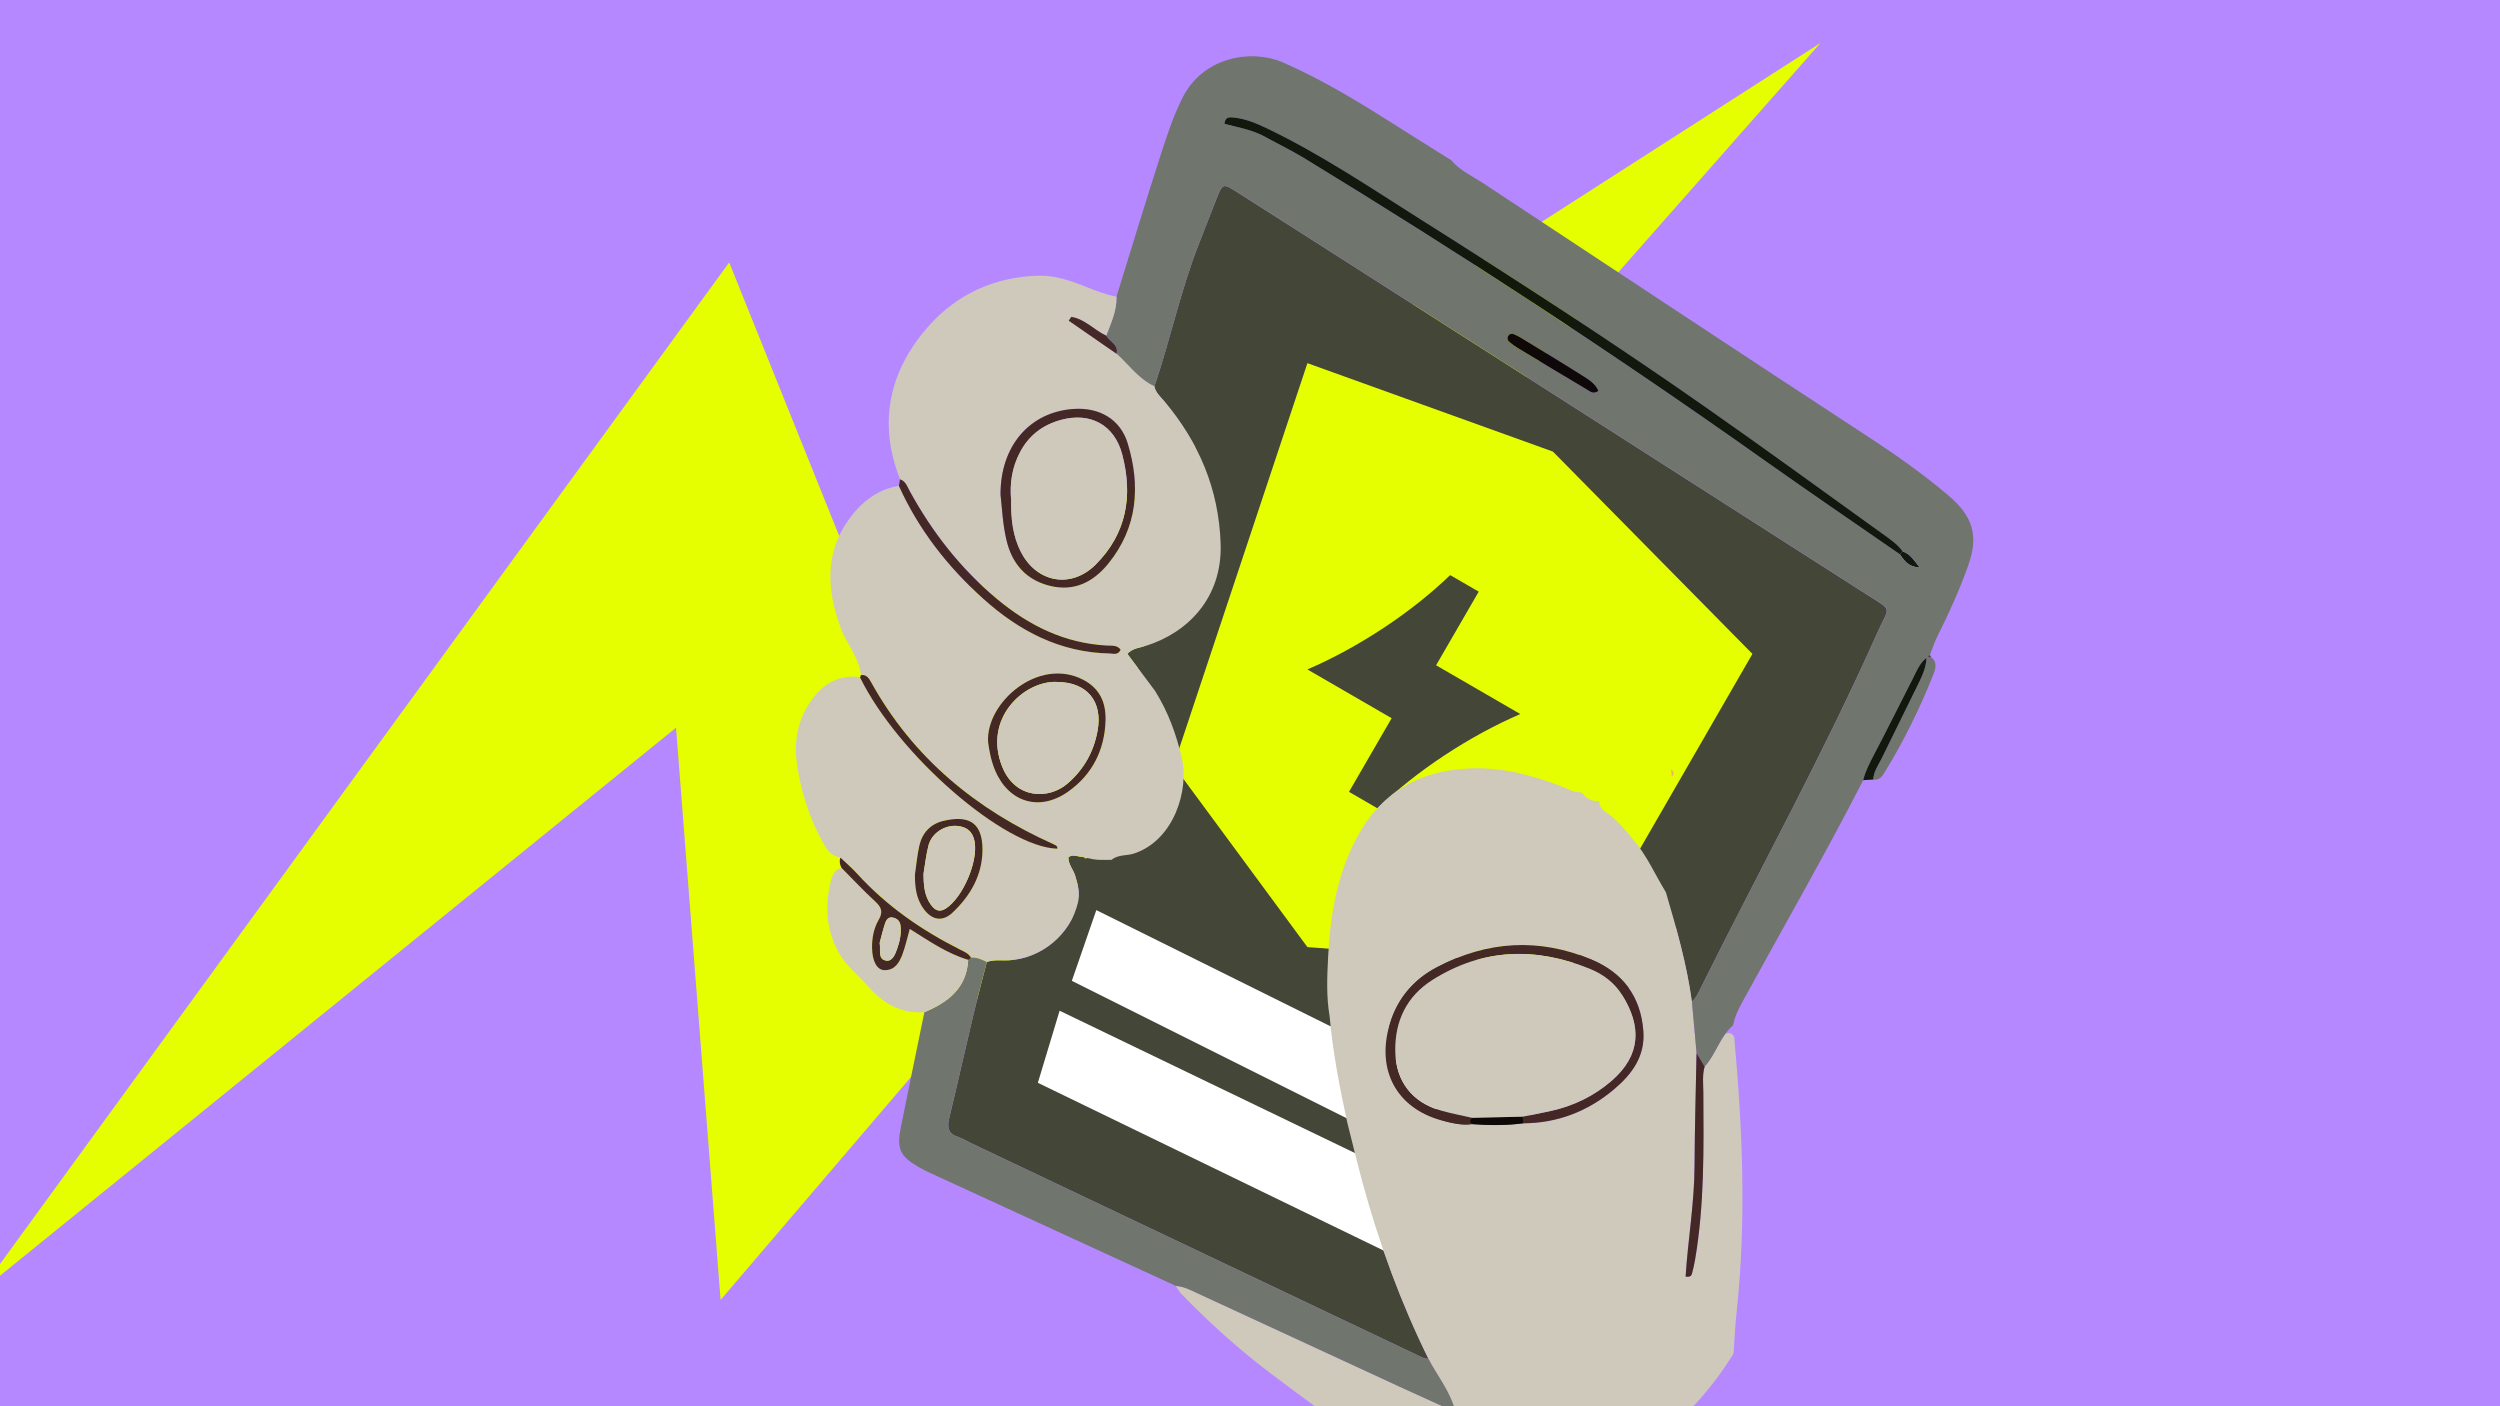 <svg width="1200" height="675" viewBox="0 0 1200 675" fill="none" xmlns="http://www.w3.org/2000/svg">
<rect x="0" y="0" width="1200" height="675" fill="#808080" stroke="none"/>
<g clip-path="url(#clip0_414_8279)">
<rect width="1200" height="675" fill="#B688FF"/>
<path d="M423.76 309.367L873.825 20.636L470.408 478.172L345.883 623.955L324.497 349.28L-9.959 620.406L350.016 125.969L423.76 309.367Z" fill="#E6FF00"/>
<path d="M505.349 477.974L596.066 128.812V121.633L892.364 295.235L838.195 400.963L686.782 597.407L505.349 477.974Z" fill="#444638"/>
<path d="M554.389 331.605C550.057 325.8 545.725 319.994 541.122 313.847C543.776 311.043 547.115 310.953 549.985 310.054C569.805 303.853 586.809 287.279 585.906 260.999C585.022 234.685 575.418 212.341 558.758 192.514C556.917 190.321 554.696 188.452 554.119 185.468C561.79 162.909 566.664 139.47 575.4 117.234C578.18 110.134 580.906 103.016 583.722 95.916C586.917 87.863 586.953 87.863 593.993 92.339C604.751 99.187 615.51 106.036 626.25 112.902C716.233 170.405 806.251 227.889 896.179 285.464C908.851 293.57 906.956 290.622 901.162 303.635C875.421 361.498 844.843 416.97 816.648 473.627C815.384 476.161 814.319 478.875 812.099 480.854C809.662 462.932 804.699 445.587 799.609 428.294C800.168 427.179 801.034 426.119 801.25 424.933C804.012 410.374 804.717 395.669 803.743 380.894C803.633 379.294 803.163 377.821 801.865 376.742C802.063 375.466 802.263 374.208 802.46 372.93C803.814 371.582 803.597 370.395 802.063 369.371C798.021 343.865 787.152 321.54 769.825 302.467C757.982 289.418 744.59 278.238 727.496 272.36C703.271 259.723 677.512 257.889 651.304 263.03C614.335 270.293 585.183 290.209 562.657 320.102C559.805 323.894 558.505 328.783 554.353 331.623L554.389 331.605ZM596.881 196.451C595.275 204.09 598.378 211.352 602.602 218.255C612.404 234.235 634.301 238.1 648.362 227.224C668.398 211.73 667.151 182.179 650.545 167.205C638.289 156.15 619.931 157.607 608.757 167.061C599.822 174.611 595.798 184.102 596.881 196.451ZM869.194 311.941C869.194 295.134 855.512 280.718 839.247 281.401C823.344 282.084 810.403 294.019 809.716 310.521C809.139 324.433 823.58 341.727 840.114 340.72C856.738 339.695 869.176 328.37 869.194 311.924V311.941Z" fill="#444638"/>
<path d="M685.673 652.268C683.327 652.232 681.431 650.989 679.426 650.037C608.253 616.226 537.079 582.416 465.923 548.623C463.901 547.67 461.988 546.448 459.876 545.745C455.201 544.217 454.515 541.27 455.598 536.83C459.641 520.15 463.36 503.396 467.331 486.716C469.317 478.376 471.555 470.088 473.685 461.784C477.06 460.526 480.58 461.155 484.028 460.993C499.786 460.256 513.775 448.627 517.422 433.347C518.505 428.817 517.368 424.63 516.086 420.388C515.183 417.404 512.765 414.977 512.819 411.58C515.165 409.603 517.656 411.634 520.039 411.275C520.526 411.922 521.086 412.263 521.88 411.814C525.707 413.126 529.66 412.839 533.595 412.803C534.768 415.463 535.111 418.249 535.364 421.125C539.281 464.732 559.733 498.633 596.628 522.217C611.718 531.869 628.452 538.088 646.755 539.005C649.228 548.713 651.538 558.473 654.175 568.143C662.079 597.155 672.386 625.287 685.691 652.284L685.673 652.268Z" fill="#444638"/>
<path d="M514.486 470.795L526.233 436.857L694.614 520.395L680.256 553.68L514.486 470.795Z" fill="white"/>
<path d="M498.17 519.743L508.612 485.153L688.741 571.954L674.383 605.239L498.17 519.743Z" fill="white"/>
<path d="M745.408 216.772L627.557 174.316L563.298 367.454L627.557 454.611L754.566 464.023L841.166 313.874L745.408 216.772ZM661.237 388.03L647.52 380.086L667.987 344.744L627.557 321.331C652.223 310.7 677.627 293.879 696.072 276.048L709.789 283.992L689.322 319.333L729.752 342.747C705.086 353.378 679.682 370.199 661.237 388.03Z" fill="#E6FF00"/>
<path d="M911.919 266.052C912.37 265.602 912.822 265.153 913.255 264.686C916.72 265.8 918.454 268.568 921.431 272.378C915.62 272.055 913.958 268.802 911.919 266.052Z" fill="#11190C"/>
<path d="M720.437 731.823C719.914 732.02 719.336 732.056 718.777 731.913C714.41 730.726 710.581 728.444 706.737 726.089C673.073 705.596 641.051 682.731 609.66 659.024C594.48 647.554 580.346 634.774 567.079 621.096C565.996 619.982 565.256 618.524 564.371 617.23C568.613 617.571 572.277 619.62 576.014 621.348C607.603 635.925 639.156 650.556 670.744 665.135C677.892 668.442 685.076 671.677 693.036 675.272C695.275 676.279 697.604 674.014 696.629 671.785C693.416 664.38 688.938 658.628 685.673 652.263C672.368 625.248 662.061 597.135 654.156 568.122C651.52 558.452 649.192 548.69 646.737 538.984C643.036 522.071 639.751 505.101 638.217 487.828C636.592 478.372 637.007 468.81 637.494 459.355C638.505 439.312 641.79 419.63 651.484 401.654C663.054 380.193 681.411 369.766 705.69 368.832C721.322 368.238 735.943 372.175 750.24 377.767C752.784 378.755 755.167 380.211 757.929 380.265C758.742 380.283 759.535 380.625 760.042 381.254C761.899 383.59 764.428 384.687 767.587 384.561C767.695 386.987 768.995 388.605 770.98 389.917C776.322 393.476 780.113 398.473 784.229 403.326C790.582 410.841 794.41 419.738 799.445 427.97C799.573 428.168 799.663 428.366 799.717 428.581C804.771 445.785 809.698 463.004 812.117 480.836C812.858 488.996 813.597 497.157 814.338 505.317C814.338 505.407 814.338 505.515 814.338 505.605C813.994 523.617 813.471 541.627 813.381 559.657C813.291 577.487 810.222 595.104 809.085 612.754C811.468 613.078 811.901 612.179 812.135 611.334C812.712 609.195 813.237 607.038 813.597 604.864C818.164 578.152 817.767 551.191 817.605 524.246C817.587 520.345 817.1 516.409 818.074 512.561C818.182 512.165 818.4 511.788 818.669 511.464C822.388 507.168 824.409 501.704 827.587 497.031C828.995 494.964 832.244 495.845 832.46 498.325C836.468 542.094 838.255 585.901 833.58 629.796C832.893 636.194 832.587 642.611 832.136 649.046C832.1 649.495 831.972 649.927 831.739 650.304C813.615 679.694 787.317 699.917 757.478 716.381C745.655 722.906 732.983 727.203 720.419 731.841L720.437 731.823ZM730.944 539.182C730.944 539.182 731.088 539.182 731.159 539.182C747.784 539.128 762.424 533.323 774.878 522.754C783.254 515.654 789.753 507.096 788.814 494.856C787.532 478.174 778.869 466.868 763.814 460.559C738.705 450.045 713.866 451.626 689.877 464.19C680.6 469.043 673.74 476.053 669.534 485.078C658.488 508.786 674.733 536.881 700.835 539.632C702.641 539.829 704.48 539.847 706.339 539.596C706.485 539.578 706.629 539.578 706.773 539.596C714.841 540.207 722.893 540.279 730.944 539.2V539.182Z" fill="#CFC9BC"/>
<path d="M831.901 492.142C825.546 497.516 823.722 505.964 818.254 511.931C816.954 509.757 815.654 507.6 814.354 505.443C813.615 497.229 812.874 489.032 812.117 480.816C814.336 478.839 815.402 476.143 816.665 473.591C844.86 416.934 875.456 361.462 901.179 303.6C906.954 290.586 908.868 293.552 896.196 285.428C806.25 227.853 716.249 170.369 626.267 112.866C615.526 106 604.768 99.151 594.009 92.303C586.987 87.827 586.933 87.827 583.738 95.88C580.923 102.962 578.197 110.098 575.417 117.198C566.681 139.433 561.807 162.855 554.136 185.432C546.554 181.963 541.915 175.132 535.959 169.794C537.024 165.354 532.619 164.023 530.995 161.129C533.269 155.054 536.139 149.14 535.905 142.417C542.854 120.02 549.641 97.569 556.843 75.244C559.948 65.61 563.035 55.993 567.656 46.826C577.457 27.323 600.67 23.332 615.852 29.983C635.22 38.467 653.054 49.414 670.779 60.684C679.372 66.149 688 71.523 696.627 76.934C700.833 81.949 706.773 84.537 712.079 88.043C773.848 128.774 835.509 169.632 897.442 210.112C910.547 218.686 923.219 227.637 935.15 237.756C946.883 247.716 949.917 256.919 944.736 271.46C940.566 283.145 935.475 294.469 929.879 305.577C928.453 308.399 927.515 311.456 926.359 314.404C925.981 314.817 925.548 315.177 925.06 315.482L924.717 315.788C921.324 318.43 919.898 322.384 918.038 326.015C911.829 338.112 905.836 350.318 899.499 362.343C897.424 366.279 895.421 370.18 894.337 374.493C875.943 410.408 855.8 445.369 836.43 480.762C834.427 484.429 832.586 488.044 831.901 492.178V492.142ZM911.919 266.05C913.94 268.8 915.62 272.053 921.432 272.377C918.454 268.566 916.72 265.798 913.255 264.684C910.601 260.981 906.775 258.536 903.182 255.948C875.24 235.779 847.352 215.54 819.121 195.767C774.156 164.257 728.036 134.454 681.609 105.155C657.602 90.002 634.028 74.076 608.325 61.727C603.108 59.228 597.836 56.982 592.024 56.424C590.237 56.262 588.036 55.939 587.728 59.444C594.281 61.188 601.175 62.32 607.294 65.717C613.433 69.115 619.804 72.153 625.779 75.802C700.743 121.53 774.228 169.47 845.852 220.232C867.713 235.725 889.879 250.79 911.901 266.068L911.919 266.05ZM767.26 187.625C765.744 183.94 762.369 182.07 759.299 180.129C749.679 174.018 739.913 168.14 730.185 162.19C729.119 161.525 727.982 160.95 726.826 160.464C725.925 160.087 724.913 160.051 724.21 160.878C723.235 162.028 723.469 163.251 724.517 164.167C725.69 165.21 726.99 166.145 728.326 166.953C739.444 173.676 750.564 180.381 761.738 186.996C763.235 187.876 764.823 189.458 767.26 187.643V187.625Z" fill="#70756D"/>
<path d="M926.901 315.429C930.204 317.981 928.996 321.288 927.876 324.11C921.487 340.071 913.942 355.477 904.971 370.162C903.689 372.247 902.371 374.709 899.139 374.206C899.303 370.252 901.685 367.16 903.327 363.799C908.815 352.494 914.483 341.276 919.951 329.97C922.136 325.458 924.555 320.983 924.718 315.788L925.06 315.483C925.675 315.249 926.288 315.231 926.919 315.429H926.901Z" fill="#70756D"/>
<path d="M924.717 315.771C924.555 320.966 922.137 325.442 919.952 329.953C914.484 341.259 908.796 352.477 903.328 363.782C901.702 367.143 899.32 370.235 899.14 374.189C897.532 374.279 895.926 374.369 894.321 374.477C895.403 370.163 897.424 366.263 899.483 362.326C905.818 350.302 911.83 338.095 918.021 325.999C919.88 322.368 921.306 318.432 924.699 315.771H924.717Z" fill="#11190C"/>
<path d="M926.901 315.431C926.27 315.215 925.655 315.233 925.042 315.485C925.529 315.179 925.963 314.82 926.342 314.406C926.522 314.766 926.702 315.107 926.883 315.449L926.901 315.431Z" fill="#442826"/>
<path d="M535.905 142.42C536.14 149.142 533.288 155.056 530.996 161.114C525.238 158.453 520.779 153.079 514.208 152.09L513.017 153.924C520.653 159.209 528.306 164.511 535.942 169.796C541.88 175.134 546.537 181.983 554.119 185.434C554.696 188.418 556.917 190.287 558.758 192.48C575.436 212.289 585.022 234.649 585.907 260.965C586.791 287.245 569.805 303.818 549.985 310.021C547.115 310.919 543.758 311.027 541.122 313.813C545.707 319.96 550.039 325.766 554.389 331.572C560.707 341.637 564.696 352.585 567.332 364.125C570.725 378.973 563.722 403.148 544.461 409.655C540.851 410.877 536.718 410.069 533.595 412.711C529.66 412.747 525.689 413.034 521.88 411.722C521.266 411.542 520.653 411.363 520.039 411.183C517.656 411.542 515.147 409.511 512.819 411.488C512.765 414.888 515.183 417.314 516.086 420.298C517.367 424.54 518.504 428.728 517.421 433.257C513.775 448.535 499.786 460.166 484.028 460.903C480.58 461.065 477.06 460.454 473.685 461.712C471.302 460.49 468.883 459.411 466.085 459.609C464.948 457.524 462.836 456.715 460.869 455.727C442.385 446.396 425.598 434.785 411.572 419.417C409.027 416.631 406.139 414.169 403.413 411.56C398.648 410.985 396.59 407.372 394.623 403.724C388.088 391.645 384.045 378.666 382.348 365.167C381.157 355.677 382.998 346.151 388.269 337.917C393.864 329.181 401.554 323.501 412.818 325.029C430.959 362.202 482.15 406.653 507.548 407.319C507.746 406.096 506.826 405.665 505.977 405.287C468.522 388.554 438.323 363.693 418.233 327.509C417.114 325.496 415.995 323.609 413.233 323.987C412.348 315.485 406.392 309.158 403.558 301.463C396.193 281.494 395.796 262.403 410.633 245.328C416.139 239.001 422.998 234.541 431.536 233.229C440.977 254.153 454.84 271.858 471.807 287.192C489.1 302.811 508.793 313.148 532.747 313.633C534.462 313.669 536.555 314.604 537.963 311.836C536.321 309.499 533.577 309.949 531.284 309.823C510.941 308.745 493.847 300.205 478.522 287.425C461.158 272.938 447.529 255.465 436.717 235.746C435.489 233.517 434.821 230.965 432.042 230.066C421.085 202.475 427.096 177.345 446.103 156.135C459.479 141.197 477.62 132.857 498.432 132.336C506.519 132.138 514.064 134.78 521.447 137.746C526.176 139.651 530.905 141.485 535.942 142.384L535.905 142.42ZM480.255 237.561C480.977 243.98 481.302 251.583 483.053 259.06C485.761 270.671 492.53 278.42 504.172 281.224C515.689 283.992 524.804 279.355 531.952 270.528C546.068 253.129 547.476 233.355 541.303 212.882C537.765 201.127 527.62 195.428 515.292 196.273C494.299 197.711 480.093 213.961 480.237 237.543L480.255 237.561ZM474.298 356.072C474.822 359.829 475.616 364.844 477.602 369.589C484.046 385.103 498.938 389.722 512.674 380.034C524.389 371.764 530.256 359.955 530.707 345.863C530.978 337.575 528.162 330.475 519.84 326.215C498.378 315.233 473.215 337.287 474.317 356.09L474.298 356.072ZM439.154 419.884C439.136 425.78 439.767 431.424 443.36 436.295C447.349 441.705 452.421 442.55 457.204 438.038C465.851 429.896 471.537 419.974 471.573 407.84C471.609 393.514 463.594 391.465 452.728 394.036C446.735 395.456 442.691 399.697 441.302 405.755C440.237 410.392 439.84 415.157 439.136 419.884H439.154Z" fill="#CFC9BC"/>
<path d="M466.068 459.662C468.847 459.464 471.266 460.543 473.667 461.765C471.537 470.069 469.299 478.355 467.313 486.695C463.342 503.395 459.623 520.147 455.58 536.811C454.497 541.251 455.201 544.18 459.858 545.726C461.97 546.409 463.884 547.649 465.905 548.602C537.079 582.413 608.253 616.225 679.408 650.018C681.413 650.971 683.326 652.229 685.655 652.247C689.769 660.245 695.816 667.293 698.814 677.88C688.471 673.189 679.572 669.198 670.727 665.116C639.138 650.539 607.586 635.908 575.996 621.329C572.242 619.604 568.596 617.555 564.354 617.213C525.021 599.131 485.689 581.047 446.356 562.965C444.623 562.174 442.909 561.312 441.248 560.357C431.916 554.983 430.291 551.568 432.457 540.819C436.139 522.484 439.948 504.186 443.703 485.85C455.093 481.087 464.01 474.293 464.732 460.705C465.273 460.489 465.707 460.13 466.05 459.644L466.068 459.662Z" fill="#70756D"/>
<path d="M464.748 460.721C464.026 474.311 455.109 481.123 443.719 485.869C432.69 486.606 424.206 481.932 417.094 473.88C412.293 468.45 406.408 463.992 402.762 457.539C396.534 446.503 395.812 434.874 398.827 422.811C399.549 419.954 400.704 417.419 403.899 416.521C409.242 421.913 414.423 427.467 420.018 432.589C423.033 435.359 424.026 437.588 421.787 441.435C419.387 445.551 418.502 450.314 418.592 455.131C418.719 461.422 420.993 465.61 424.585 465.646C429.567 465.7 431.715 461.943 433.177 458.025C434.585 454.304 435.416 450.368 436.697 445.838C446.029 451.716 454.64 457.665 464.748 460.685V460.721Z" fill="#CFC9BC"/>
<path d="M432.007 230.099C434.787 231 435.473 233.552 436.682 235.781C447.494 255.516 461.123 272.989 478.487 287.458C493.813 300.238 510.924 308.76 531.25 309.856C533.56 309.982 536.286 309.533 537.928 311.869C536.52 314.655 534.427 313.703 532.712 313.667C508.758 313.199 489.065 302.846 471.772 287.225C454.805 271.893 440.942 254.204 431.501 233.264C431.664 232.204 431.826 231.143 431.989 230.083L432.007 230.099Z" fill="#442826"/>
<path d="M413.197 324.038C415.959 323.661 417.078 325.532 418.197 327.563C438.269 363.747 468.468 388.605 505.942 405.341C506.79 405.718 507.71 406.15 507.512 407.372C482.115 406.725 430.941 362.273 412.782 325.081C413.071 324.793 413.197 324.434 413.179 324.038H413.197Z" fill="#442826"/>
<path d="M464.748 460.723C454.639 457.703 446.029 451.754 436.697 445.876C435.415 450.406 434.567 454.324 433.177 458.063C431.697 461.981 429.567 465.738 424.585 465.684C420.993 465.648 418.719 461.46 418.592 455.169C418.502 450.352 419.386 445.571 421.787 441.473C424.043 437.624 423.033 435.396 420.018 432.628C414.44 427.505 409.26 421.933 403.899 416.559C403.087 414.977 402.798 413.341 403.393 411.634C406.119 414.24 409.025 416.72 411.552 419.506C425.56 434.892 442.347 446.488 460.849 455.816C462.816 456.805 464.928 457.614 466.065 459.699C465.741 460.184 465.307 460.543 464.748 460.759V460.723ZM422.238 452.581C422.798 456.158 421.227 460.489 425.415 461.083C428.448 461.514 429.766 457.793 430.704 455.133C431.968 451.538 432.708 447.764 432.166 443.953C431.878 441.94 430.289 440.646 428.231 440.376C426.318 440.125 425.343 441.653 424.856 443.108C423.773 446.398 422.979 449.777 422.22 452.563L422.238 452.581Z" fill="#442826"/>
<path d="M706.557 539.558C702.044 540.223 697.694 539.216 693.362 538.174C671.719 532.908 661.123 515.616 666.393 494.081C669.678 480.619 677.711 470.551 689.877 464.188C713.867 451.625 738.687 450.043 763.813 460.558C778.867 466.867 787.533 478.174 788.813 494.854C789.751 507.097 783.255 515.652 774.879 522.752C762.405 533.339 747.712 539.145 731.052 539.18L730.942 536.017C735.312 535.136 739.697 534.309 744.047 533.357C755.167 530.948 765.149 526.149 773.722 518.672C787.694 506.484 787.966 492.626 778.705 477.743C775.041 471.865 769.626 467.747 763.397 465.177C737.261 454.429 711.646 455.13 687.423 470.497C675.22 478.246 669.552 490.055 669.732 504.488C669.914 518.978 677.839 529.241 691.844 533.141C696.737 534.507 701.736 535.442 706.683 536.592C705.437 537.545 705.311 538.533 706.557 539.594V539.558Z" fill="#442826"/>
<path d="M814.338 505.463C815.636 507.62 816.936 509.777 818.236 511.952C817.044 516.014 817.567 520.15 817.605 524.266C817.767 551.209 818.182 578.172 813.597 604.884C813.218 607.059 812.712 609.215 812.135 611.354C811.899 612.199 811.468 613.116 809.083 612.774C810.222 595.124 813.307 577.489 813.381 559.677C813.471 541.611 813.994 523.547 814.338 505.481V505.463Z" fill="#442826"/>
<path d="M706.555 539.56C705.311 538.499 705.437 537.511 706.683 536.558C714.769 536.378 722.856 536.181 730.942 536.001L731.05 539.164C722.892 540.261 714.733 540.189 706.555 539.56Z" fill="#0F0809"/>
<path d="M911.919 266.052C889.897 250.792 867.731 235.71 845.872 220.215C774.247 169.454 700.761 121.496 625.797 75.785C619.804 72.136 613.451 69.099 607.314 65.701C601.195 62.304 594.281 61.172 587.746 59.428C588.054 55.941 590.256 56.246 592.042 56.408C597.856 56.965 603.108 59.212 608.342 61.711C634.047 74.06 657.639 89.968 681.629 105.139C728.054 134.438 774.174 164.241 819.139 195.751C847.352 215.524 875.24 235.781 903.202 255.932C906.793 258.521 910.601 260.965 913.273 264.668C912.84 265.135 912.406 265.585 911.937 266.034L911.919 266.052Z" fill="#11190C"/>
<path d="M767.243 187.625C764.805 189.44 763.199 187.858 761.719 186.978C750.545 180.363 739.425 173.658 728.308 166.935C726.953 166.126 725.671 165.174 724.499 164.149C723.453 163.232 723.217 162.01 724.191 160.86C724.896 160.051 725.925 160.087 726.81 160.446C727.964 160.932 729.102 161.525 730.167 162.172C739.895 168.122 749.661 174.018 759.283 180.111C762.35 182.052 765.726 183.94 767.243 187.607V187.625Z" fill="#0F0809"/>
<path d="M535.94 169.815C528.305 164.53 520.652 159.228 513.016 153.943L514.207 152.109C520.778 153.116 525.236 158.473 530.995 161.133C532.619 164.045 537.024 165.375 535.94 169.815Z" fill="#442826"/>
<path d="M480.254 237.578C480.11 213.994 494.316 197.744 515.309 196.307C527.637 195.462 537.782 201.16 541.32 212.916C547.493 233.406 546.085 253.162 531.969 270.563C524.803 279.388 515.706 284.007 504.189 281.257C492.529 278.453 485.778 270.707 483.07 259.093C481.319 251.616 480.994 244.013 480.272 237.596L480.254 237.578ZM485.344 240.185C485.254 248.776 486.048 257.314 490.146 265.115C497.835 279.801 514.244 282.677 525.959 270.958C540.85 256.056 543.865 237.83 538.666 218.092C534.93 203.928 523.359 197.673 509.189 201.573C500.507 203.964 493.9 208.943 489.604 217.086C485.742 224.402 484.622 232.058 485.362 240.185H485.344Z" fill="#442826"/>
<path d="M474.279 356.088C473.178 337.285 498.359 315.231 519.803 326.213C528.124 330.473 530.922 337.573 530.669 345.861C530.218 359.953 524.352 371.779 512.637 380.032C498.9 389.72 484.008 385.118 477.564 369.587C475.597 364.841 474.784 359.845 474.261 356.07L474.279 356.088ZM507.095 327.328C491.572 326.77 471.59 344.89 481.156 368.275C487.474 383.698 503.485 383.824 512.384 376.131C520.182 369.389 524.929 360.995 526.789 350.983C529.478 336.584 521.734 327.346 507.095 327.346V327.328Z" fill="#442826"/>
<path d="M439.152 419.902C439.856 415.19 440.253 410.409 441.318 405.772C442.708 399.715 446.751 395.473 452.744 394.053C463.593 391.483 471.625 393.532 471.589 407.857C471.553 419.992 465.867 429.913 457.221 438.056C452.437 442.567 447.365 441.722 443.376 436.312C439.784 431.441 439.134 425.779 439.17 419.902H439.152ZM443.322 419.237C443.303 424.97 443.737 430.021 446.878 434.317C448.719 436.851 450.939 438.127 454.134 435.989C462.275 430.542 469.477 413.591 467.835 404.064C466.986 399.194 464.152 396.893 459.549 396.443C453.43 395.85 447.202 399.93 445.686 405.826C444.513 410.409 444.026 415.155 443.322 419.219V419.237Z" fill="#442826"/>
<path d="M521.861 411.76C521.067 412.209 520.489 411.868 520.02 411.221C520.634 411.4 521.247 411.58 521.861 411.76Z" fill="#FAA881"/>
<path d="M422.259 452.595C423.017 449.809 423.811 446.43 424.894 443.14C425.364 441.684 426.338 440.157 428.27 440.408C430.328 440.678 431.916 441.972 432.205 443.985C432.746 447.796 432.006 451.57 430.743 455.165C429.804 457.843 428.486 461.566 425.454 461.116C421.266 460.505 422.837 456.19 422.277 452.613L422.259 452.595Z" fill="#CFC9BC"/>
<path d="M802.476 372.894C802.351 371.708 802.207 370.521 802.081 369.335C803.615 370.377 803.813 371.546 802.476 372.894Z" fill="#FAA881"/>
<path d="M730.944 536.003C722.858 536.2 714.769 536.38 706.683 536.56C701.738 535.427 696.719 534.475 691.846 533.107C677.839 529.206 669.914 518.943 669.734 504.456C669.552 490.039 675.22 478.23 687.423 470.465C711.648 455.095 737.261 454.394 763.399 465.145C769.644 467.715 775.041 471.813 778.705 477.709C787.966 492.573 787.694 506.433 773.724 518.638C765.149 526.115 755.167 530.914 744.049 533.322C739.697 534.277 735.312 535.104 730.944 535.985V536.003Z" fill="#CFC9BC"/>
<path d="M485.346 240.185C484.606 232.058 485.725 224.402 489.588 217.086C493.884 208.943 500.49 203.964 509.173 201.574C523.342 197.673 534.913 203.928 538.649 218.093C543.848 237.83 540.852 256.038 525.942 270.958C514.227 282.678 497.837 279.802 490.129 265.115C486.032 257.296 485.237 248.776 485.328 240.185H485.346Z" fill="#CFC9BC"/>
<path d="M507.115 327.328C521.754 327.328 529.498 336.584 526.808 350.966C524.931 360.995 520.202 369.389 512.404 376.111C503.505 383.806 487.494 383.68 481.176 368.257C471.609 344.872 491.609 326.77 507.115 327.31V327.328Z" fill="#CFC9BC"/>
<path d="M443.305 419.253C443.991 415.191 444.496 410.428 445.669 405.862C447.186 399.967 453.413 395.905 459.532 396.48C464.135 396.929 466.969 399.23 467.818 404.101C469.478 413.627 462.258 430.579 454.117 436.025C450.922 438.164 448.702 436.888 446.861 434.353C443.72 430.04 443.287 425.005 443.305 419.271V419.253Z" fill="#CFC9BC"/>
</g>
<defs>
<clipPath id="clip0_414_8279">
<rect width="1200" height="675" fill="white"/>
</clipPath>
</defs>
</svg>
